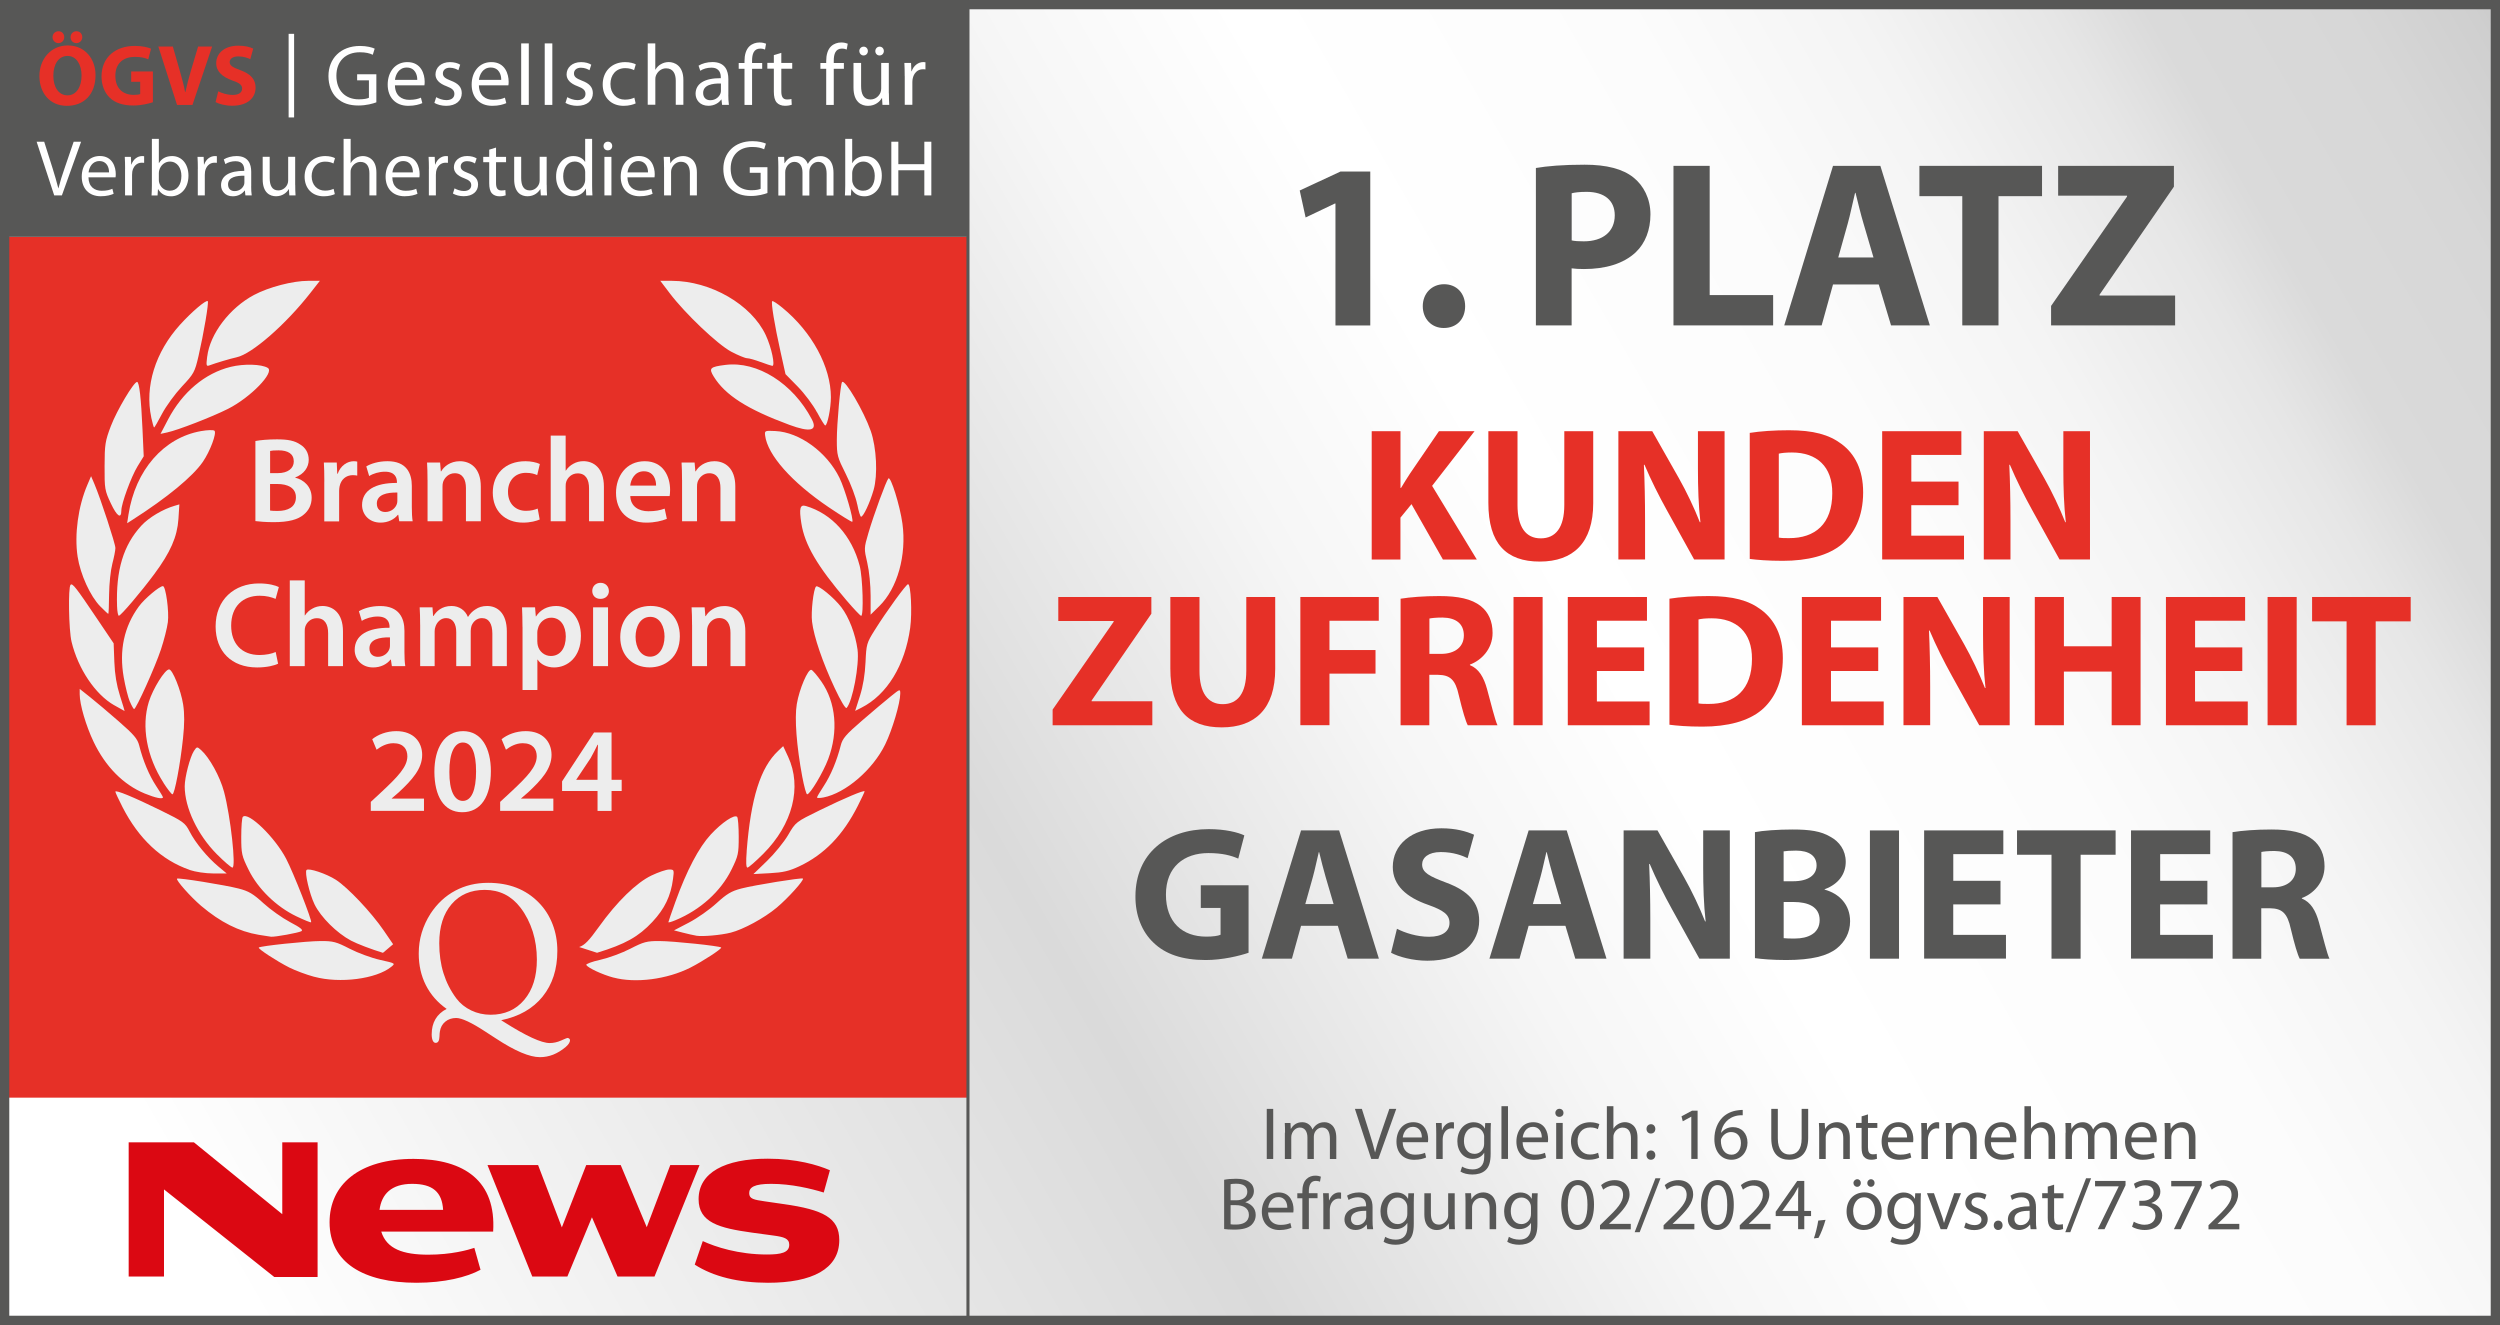 <?xml version="1.0" encoding="UTF-8"?><svg id="Ebene_1" xmlns="http://www.w3.org/2000/svg" xmlns:xlink="http://www.w3.org/1999/xlink" viewBox="0 0 538.58 285.45"><defs><style>.cls-1{fill:#fff;}.cls-2{fill:url(#Unbenannter_Verlauf_2);}.cls-3{fill:#575756;}.cls-4{filter:url(#drop-shadow-3);}.cls-5{fill:#db0812;}.cls-6{filter:url(#drop-shadow-2);}.cls-7{fill:#e63027;}.cls-8{filter:url(#drop-shadow-1);}.cls-8,.cls-9{fill:#ededed;}</style><linearGradient id="Unbenannter_Verlauf_2" x1="5.52" y1="295.01" x2="533.06" y2="-9.56" gradientUnits="userSpaceOnUse"><stop offset=".08" stop-color="#fff"/><stop offset=".39" stop-color="#dadada"/><stop offset=".42" stop-color="#e0e0e0"/><stop offset=".53" stop-color="#f6f6f6"/><stop offset=".61" stop-color="#fff"/><stop offset=".73" stop-color="#fcfcfc"/><stop offset=".8" stop-color="#f4f4f4"/><stop offset=".86" stop-color="#e6e6e6"/><stop offset=".89" stop-color="#dadada"/><stop offset=".95" stop-color="#d7d7d7"/><stop offset=".99" stop-color="#cfcfcf"/><stop offset="1" stop-color="#cacaca"/></linearGradient><filter id="drop-shadow-1" filterUnits="userSpaceOnUse"><feOffset dx="0" dy="0"/><feGaussianBlur result="blur" stdDeviation="2.83"/><feFlood flood-color="#000" flood-opacity=".75"/><feComposite in2="blur" operator="in"/><feComposite in="SourceGraphic"/></filter><filter id="drop-shadow-2" filterUnits="userSpaceOnUse"><feOffset dx="0" dy="0"/><feGaussianBlur result="blur-2" stdDeviation="2.83"/><feFlood flood-color="#000" flood-opacity=".75"/><feComposite in2="blur-2" operator="in"/><feComposite in="SourceGraphic"/></filter><filter id="drop-shadow-3" filterUnits="userSpaceOnUse"><feOffset dx="0" dy="0"/><feGaussianBlur result="blur-3" stdDeviation="2.83"/><feFlood flood-color="#000" flood-opacity=".75"/><feComposite in2="blur-3" operator="in"/><feComposite in="SourceGraphic"/></filter></defs><rect id="HG" class="cls-2" width="538.58" height="285.45"/><rect class="cls-7" x="0" y="51.02" width="208.53" height="185.45"/><polyline class="cls-3" points="208.53 51.02 0 51.02 0 0 208.53 0"/><path class="cls-3" d="M536.58,2V283.45H2V2H536.58M538.58,0H0V285.45H538.58V0h0Z"/><rect class="cls-3" x="208.2" y="0" width=".66" height="285.11"/><path class="cls-5" d="M60.82,261.58l-19.04-15.48h-14.06v28.91h7.61v-18.77l23.75,18.86h9.34v-29h-7.61v15.48h0Zm108.01-2.18l-4-.58c-2.45-.36-3.43-.53-3.43-1.78s1.07-2,4.72-2c4.36,0,8.59,1.02,11.34,1.87l1.33-4.8c-2.67-1.16-7.21-2.49-13.39-2.49-9.21,0-14.9,2.98-14.9,8.72,0,5.07,4.49,6.23,11.52,7.21l4.58,.62c2.27,.31,3.43,.62,3.43,2,0,1.69-1.78,2.09-4.8,2.09-6.18,0-11.12-1.65-13.83-2.89l-1.73,5.07c4,2.58,9.43,3.91,15.79,3.91,9.43,0,15.35-2.94,15.35-9.21,0-4.8-3.51-6.54-11.97-7.74h0Zm-79.72-9.74c-11.83,0-18.11,5.61-18.11,13.66,0,8.63,7.25,13.03,18.73,13.03,5.96,0,10.85-1.2,13.79-2.8l-1.33-4.72c-1.29,.44-4.94,1.47-9.92,1.47-5.47,0-8.99-1.25-10.14-4.98h24.11c.67-10.81-6.09-15.66-17.13-15.66h0Zm55.29,1.33l-5.07,13.39-5.61-13.39h-7.43l-5.25,13.43-5.12-13.43h-10.9l9.65,24.02h7.56l5.29-12.77,5.52,12.77h7.96l9.7-24.02h-6.32Zm-55.61,4.05c4.45,0,6.45,1.78,6.67,5.61h-13.7c.44-3.38,2.54-5.61,7.03-5.61h0Z"/><g><g><path class="cls-7" d="M20.58,16.18c0,4.14-2.48,6.62-6.18,6.62s-5.91-2.82-5.91-6.42,2.43-6.59,6.12-6.59,5.97,2.89,5.97,6.38ZM11.32,8.02c0-.73,.56-1.29,1.29-1.29s1.23,.54,1.23,1.29c0,.69-.52,1.27-1.25,1.27s-1.27-.58-1.27-1.27Zm.17,8.3c0,2.48,1.16,4.22,3.06,4.22s3.02-1.83,3.02-4.27c0-2.28-1.06-4.22-3.02-4.22s-3.06,1.83-3.06,4.27Zm3.71-8.3c0-.73,.54-1.29,1.27-1.29s1.25,.54,1.25,1.29c0,.69-.52,1.27-1.27,1.27s-1.25-.58-1.25-1.27Z"/><path class="cls-7" d="M32.95,22.02c-.88,.3-2.54,.71-4.2,.71-2.3,0-3.96-.58-5.11-1.68-1.14-1.1-1.77-2.74-1.77-4.59,.02-4.18,3.06-6.57,7.18-6.57,1.62,0,2.87,.32,3.49,.6l-.6,2.3c-.69-.32-1.53-.54-2.91-.54-2.37,0-4.18,1.32-4.18,4.07s1.64,4.12,3.97,4.12c.63,0,1.16-.07,1.38-.17v-2.65h-1.94v-2.22h4.68v6.62Z"/><path class="cls-7" d="M38.14,22.6l-4.03-12.58h3.12l1.53,5.32c.43,1.51,.82,2.93,1.12,4.5h.06c.32-1.51,.71-3,1.14-4.44l1.6-5.37h3.02l-4.24,12.58h-3.32Z"/><path class="cls-7" d="M47.01,19.67c.75,.39,1.94,.78,3.15,.78,1.31,0,2-.54,2-1.36s-.6-1.23-2.11-1.75c-2.09-.75-3.47-1.9-3.47-3.73,0-2.15,1.81-3.77,4.76-3.77,1.44,0,2.46,.28,3.21,.63l-.63,2.28c-.49-.24-1.4-.6-2.61-.6s-1.83,.58-1.83,1.21c0,.8,.69,1.16,2.33,1.77,2.22,.82,3.25,1.98,3.25,3.75,0,2.11-1.6,3.9-5.06,3.9-1.44,0-2.85-.39-3.56-.78l.58-2.33Z"/></g><g><path class="cls-1" d="M81.09,22.04c-.73,.28-2.18,.69-3.88,.69-1.9,0-3.47-.48-4.7-1.66-1.08-1.05-1.75-2.72-1.75-4.68,0-3.75,2.59-6.49,6.81-6.49,1.46,0,2.61,.32,3.15,.58l-.41,1.32c-.67-.32-1.51-.54-2.78-.54-3.06,0-5.06,1.9-5.06,5.06s1.9,5.08,4.85,5.08c1.06,0,1.79-.15,2.16-.34v-3.75h-2.54v-1.31h4.14v6.05Z"/><path class="cls-1" d="M85.08,18.38c.04,2.22,1.44,3.13,3.1,3.13,1.18,0,1.9-.21,2.5-.47l.3,1.18c-.58,.26-1.59,.58-3.02,.58-2.78,0-4.44-1.85-4.44-4.57s1.6-4.85,4.24-4.85c2.97,0,3.73,2.58,3.73,4.24,0,.34-.02,.58-.06,.76h-6.34Zm4.81-1.18c.02-1.03-.43-2.65-2.28-2.65-1.68,0-2.39,1.51-2.52,2.65h4.8Z"/><path class="cls-1" d="M93.97,20.93c.5,.3,1.36,.64,2.18,.64,1.18,0,1.74-.58,1.74-1.34s-.47-1.19-1.66-1.64c-1.64-.6-2.41-1.47-2.41-2.56,0-1.46,1.19-2.65,3.12-2.65,.91,0,1.72,.24,2.2,.56l-.39,1.19c-.35-.22-1.01-.54-1.85-.54-.97,0-1.49,.56-1.49,1.23,0,.75,.52,1.08,1.7,1.55,1.55,.58,2.37,1.36,2.37,2.71,0,1.6-1.25,2.72-3.36,2.72-.99,0-1.9-.26-2.54-.63l.39-1.23Z"/><path class="cls-1" d="M103.17,18.38c.04,2.22,1.44,3.13,3.1,3.13,1.18,0,1.9-.21,2.5-.47l.3,1.18c-.58,.26-1.59,.58-3.02,.58-2.78,0-4.44-1.85-4.44-4.57s1.6-4.85,4.24-4.85c2.97,0,3.73,2.58,3.73,4.24,0,.34-.02,.58-.06,.76h-6.34Zm4.81-1.18c.02-1.03-.43-2.65-2.28-2.65-1.68,0-2.39,1.51-2.52,2.65h4.8Z"/><path class="cls-1" d="M112.28,9.35h1.64v13.25h-1.64V9.35Z"/><path class="cls-1" d="M117.35,9.35h1.64v13.25h-1.64V9.35Z"/><path class="cls-1" d="M122.21,20.93c.5,.3,1.36,.64,2.18,.64,1.18,0,1.74-.58,1.74-1.34s-.47-1.19-1.66-1.64c-1.64-.6-2.41-1.47-2.41-2.56,0-1.46,1.19-2.65,3.12-2.65,.91,0,1.72,.24,2.2,.56l-.39,1.19c-.35-.22-1.01-.54-1.85-.54-.97,0-1.49,.56-1.49,1.23,0,.75,.52,1.08,1.7,1.55,1.55,.58,2.37,1.36,2.37,2.71,0,1.6-1.25,2.72-3.36,2.72-.99,0-1.9-.26-2.54-.63l.39-1.23Z"/><path class="cls-1" d="M136.93,22.28c-.43,.21-1.38,.52-2.59,.52-2.72,0-4.5-1.85-4.5-4.61s1.9-4.81,4.85-4.81c.97,0,1.83,.24,2.28,.48l-.37,1.25c-.39-.2-1.01-.43-1.9-.43-2.07,0-3.19,1.55-3.19,3.41,0,2.09,1.34,3.38,3.13,3.38,.93,0,1.55-.22,2.02-.43l.28,1.23Z"/><path class="cls-1" d="M139.53,9.35h1.64v5.65h.04c.26-.47,.67-.9,1.18-1.18,.49-.28,1.06-.45,1.68-.45,1.21,0,3.15,.75,3.15,3.84v5.37h-1.64v-5.19c0-1.46-.54-2.67-2.09-2.67-1.06,0-1.88,.75-2.2,1.62-.09,.24-.11,.48-.11,.78v5.45h-1.64V9.35Z"/><path class="cls-1" d="M156.9,20.43c0,.78,.04,1.55,.13,2.16h-1.47l-.13-1.14h-.06c-.5,.71-1.47,1.34-2.76,1.34-1.83,0-2.76-1.29-2.76-2.59,0-2.18,1.94-3.38,5.43-3.36v-.19c0-.73-.21-2.09-2.05-2.07-.86,0-1.74,.24-2.37,.67l-.37-1.1c.75-.47,1.85-.78,2.99-.78,2.76,0,3.43,1.88,3.43,3.68v3.38Zm-1.59-2.44c-1.79-.04-3.83,.28-3.83,2.03,0,1.08,.71,1.57,1.53,1.57,1.19,0,1.96-.75,2.22-1.51,.06-.19,.08-.37,.08-.52v-1.57Z"/><path class="cls-1" d="M160.39,22.6v-7.78h-1.25v-1.25h1.25v-.43c0-1.27,.3-2.43,1.04-3.15,.62-.6,1.44-.84,2.2-.84,.6,0,1.08,.13,1.4,.26l-.22,1.27c-.24-.11-.56-.21-1.04-.21-1.4,0-1.75,1.21-1.75,2.61v.49h2.18v1.25h-2.18v7.78h-1.62Z"/><path class="cls-1" d="M168.32,11.4v2.16h2.35v1.25h-2.35v4.87c0,1.12,.32,1.75,1.23,1.75,.45,0,.71-.04,.95-.11l.07,1.25c-.32,.11-.82,.22-1.46,.22-.77,0-1.38-.26-1.77-.69-.45-.5-.63-1.31-.63-2.37v-4.93h-1.4v-1.25h1.4v-1.68l1.6-.48Z"/><path class="cls-1" d="M177.99,22.6v-7.78h-1.25v-1.25h1.25v-.43c0-1.27,.3-2.43,1.04-3.15,.62-.6,1.44-.84,2.2-.84,.6,0,1.08,.13,1.4,.26l-.22,1.27c-.24-.11-.56-.21-1.04-.21-1.4,0-1.75,1.21-1.75,2.61v.49h2.18v1.25h-2.18v7.78h-1.62Z"/><path class="cls-1" d="M191.5,20.11c0,.95,.02,1.77,.07,2.48h-1.46l-.09-1.47h-.04c-.41,.73-1.38,1.68-2.99,1.68-1.42,0-3.12-.8-3.12-3.96v-5.28h1.64v4.98c0,1.72,.54,2.89,2.02,2.89,1.1,0,1.87-.76,2.16-1.51,.09-.22,.15-.52,.15-.84v-5.52h1.64v6.55Zm-6.38-9.11c0-.52,.41-.95,.95-.95,.5,0,.9,.41,.9,.95,0,.5-.37,.95-.93,.95-.52,0-.91-.45-.91-.95Zm3.45,0c0-.52,.41-.95,.93-.95s.91,.41,.91,.95c0,.5-.37,.95-.93,.95s-.91-.45-.91-.95Z"/><path class="cls-1" d="M194.9,16.38c0-1.06-.02-1.98-.07-2.82h1.44l.07,1.79h.06c.41-1.21,1.42-1.98,2.52-1.98,.17,0,.3,.02,.45,.04v1.55c-.17-.04-.34-.04-.56-.04-1.16,0-1.98,.86-2.2,2.09-.04,.22-.06,.5-.06,.76v4.81h-1.64v-6.21Z"/></g><g><path class="cls-1" d="M11.68,42.1l-3.79-11.57h1.63l1.8,5.7c.48,1.56,.91,2.97,1.24,4.33h.03c.33-1.34,.79-2.8,1.32-4.31l1.96-5.72h1.6l-4.14,11.57h-1.65Z"/><path class="cls-1" d="M19.06,38.22c.03,2.04,1.32,2.88,2.85,2.88,1.08,0,1.75-.19,2.3-.43l.27,1.08c-.53,.24-1.46,.53-2.78,.53-2.56,0-4.09-1.7-4.09-4.21s1.48-4.46,3.9-4.46c2.73,0,3.43,2.37,3.43,3.9,0,.31-.02,.53-.05,.7h-5.84Zm4.43-1.08c.02-.94-.4-2.44-2.09-2.44-1.54,0-2.2,1.39-2.32,2.44h4.41Z"/><path class="cls-1" d="M26.95,36.38c0-.98-.02-1.82-.07-2.59h1.32l.07,1.65h.05c.38-1.12,1.3-1.82,2.32-1.82,.15,0,.27,.02,.41,.03v1.43c-.15-.03-.31-.03-.52-.03-1.06,0-1.82,.79-2.03,1.92-.03,.21-.05,.46-.05,.7v4.43h-1.51v-5.72Z"/><path class="cls-1" d="M32.73,29.91h1.49v5.22h.03c.53-.93,1.49-1.51,2.83-1.51,2.08,0,3.52,1.72,3.52,4.22,0,2.97-1.89,4.45-3.74,4.45-1.2,0-2.16-.46-2.8-1.54h-.03l-.09,1.36h-1.29c.03-.57,.07-1.41,.07-2.15v-10.04Zm1.49,8.86c0,.19,.02,.38,.07,.55,.27,1.05,1.17,1.77,2.27,1.77,1.6,0,2.52-1.29,2.52-3.19,0-1.67-.86-3.09-2.49-3.09-1.01,0-1.97,.72-2.28,1.85-.05,.19-.09,.39-.09,.64v1.48Z"/><path class="cls-1" d="M42.62,36.38c0-.98-.02-1.82-.07-2.59h1.32l.07,1.65h.05c.38-1.12,1.3-1.82,2.32-1.82,.15,0,.27,.02,.41,.03v1.43c-.15-.03-.31-.03-.52-.03-1.06,0-1.82,.79-2.03,1.92-.03,.21-.05,.46-.05,.7v4.43h-1.51v-5.72Z"/><path class="cls-1" d="M54.11,40.11c0,.72,.03,1.42,.12,1.99h-1.36l-.12-1.05h-.05c-.46,.65-1.36,1.24-2.54,1.24-1.68,0-2.54-1.18-2.54-2.39,0-2.01,1.79-3.11,5-3.09v-.17c0-.67-.19-1.92-1.89-1.91-.79,0-1.6,.22-2.18,.62l-.34-1.01c.69-.43,1.7-.72,2.75-.72,2.54,0,3.16,1.73,3.16,3.38v3.11Zm-1.46-2.25c-1.65-.03-3.52,.26-3.52,1.87,0,1,.65,1.44,1.41,1.44,1.1,0,1.8-.69,2.04-1.39,.05-.17,.07-.34,.07-.48v-1.44Z"/><path class="cls-1" d="M63.6,39.82c0,.87,.02,1.63,.07,2.28h-1.34l-.09-1.36h-.03c-.38,.67-1.27,1.54-2.75,1.54-1.3,0-2.87-.74-2.87-3.64v-4.86h1.51v4.58c0,1.58,.5,2.66,1.85,2.66,1.01,0,1.72-.7,1.99-1.39,.09-.21,.14-.48,.14-.77v-5.08h1.51v6.03Z"/><path class="cls-1" d="M72.15,41.81c-.4,.19-1.27,.48-2.39,.48-2.51,0-4.14-1.7-4.14-4.24s1.75-4.43,4.46-4.43c.89,0,1.68,.22,2.09,.45l-.34,1.15c-.36-.19-.93-.4-1.75-.4-1.91,0-2.94,1.43-2.94,3.14,0,1.92,1.24,3.11,2.88,3.11,.86,0,1.43-.21,1.85-.39l.26,1.13Z"/><path class="cls-1" d="M74.03,29.91h1.51v5.2h.03c.24-.43,.62-.82,1.08-1.08,.45-.26,.98-.41,1.54-.41,1.12,0,2.9,.69,2.9,3.54v4.94h-1.51v-4.77c0-1.34-.5-2.45-1.92-2.45-.98,0-1.73,.69-2.03,1.49-.09,.22-.1,.45-.1,.72v5.01h-1.51v-12.19Z"/><path class="cls-1" d="M84.52,38.22c.03,2.04,1.32,2.88,2.85,2.88,1.08,0,1.75-.19,2.3-.43l.27,1.08c-.53,.24-1.46,.53-2.78,.53-2.56,0-4.09-1.7-4.09-4.21s1.48-4.46,3.9-4.46c2.73,0,3.43,2.37,3.43,3.9,0,.31-.02,.53-.05,.7h-5.84Zm4.43-1.08c.02-.94-.4-2.44-2.09-2.44-1.54,0-2.2,1.39-2.32,2.44h4.41Z"/><path class="cls-1" d="M92.4,36.38c0-.98-.02-1.82-.07-2.59h1.32l.07,1.65h.05c.38-1.12,1.3-1.82,2.32-1.82,.15,0,.27,.02,.41,.03v1.43c-.15-.03-.31-.03-.52-.03-1.06,0-1.82,.79-2.03,1.92-.03,.21-.05,.46-.05,.7v4.43h-1.51v-5.72Z"/><path class="cls-1" d="M97.91,40.57c.46,.27,1.25,.58,2.01,.58,1.08,0,1.6-.53,1.6-1.24s-.43-1.1-1.53-1.51c-1.51-.55-2.21-1.36-2.21-2.35,0-1.34,1.1-2.44,2.87-2.44,.84,0,1.58,.22,2.03,.51l-.36,1.1c-.33-.21-.93-.5-1.7-.5-.89,0-1.37,.51-1.37,1.13,0,.69,.48,1,1.56,1.42,1.43,.53,2.18,1.25,2.18,2.49,0,1.48-1.15,2.51-3.09,2.51-.91,0-1.75-.24-2.33-.58l.36-1.13Z"/><path class="cls-1" d="M106.86,31.8v1.99h2.16v1.15h-2.16v4.48c0,1.03,.29,1.61,1.13,1.61,.41,0,.65-.03,.88-.1l.07,1.15c-.29,.1-.76,.21-1.34,.21-.7,0-1.27-.24-1.63-.64-.41-.46-.58-1.2-.58-2.18v-4.53h-1.29v-1.15h1.29v-1.55l1.48-.45Z"/><path class="cls-1" d="M117.78,39.82c0,.87,.02,1.63,.07,2.28h-1.34l-.09-1.36h-.03c-.38,.67-1.27,1.54-2.75,1.54-1.31,0-2.87-.74-2.87-3.64v-4.86h1.51v4.58c0,1.58,.5,2.66,1.85,2.66,1.01,0,1.72-.7,1.99-1.39,.09-.21,.14-.48,.14-.77v-5.08h1.51v6.03Z"/><path class="cls-1" d="M127.56,29.91v10.04c0,.74,.03,1.58,.07,2.15h-1.34l-.07-1.44h-.05c-.45,.93-1.44,1.63-2.8,1.63-2.01,0-3.57-1.7-3.57-4.22-.02-2.76,1.72-4.45,3.72-4.45,1.29,0,2.13,.6,2.51,1.25h.03v-4.96h1.49Zm-1.49,7.26c0-.19-.02-.45-.07-.64-.22-.94-1.05-1.73-2.18-1.73-1.56,0-2.49,1.37-2.49,3.19,0,1.68,.84,3.07,2.46,3.07,1.01,0,1.94-.69,2.21-1.8,.05-.21,.07-.41,.07-.65v-1.44Z"/><path class="cls-1" d="M131.89,31.46c0,.52-.36,.93-.96,.93-.55,0-.91-.41-.91-.93s.38-.94,.94-.94,.93,.41,.93,.94Zm-1.68,10.64v-8.31h1.51v8.31h-1.51Z"/><path class="cls-1" d="M135.17,38.22c.03,2.04,1.32,2.88,2.85,2.88,1.08,0,1.75-.19,2.3-.43l.27,1.08c-.53,.24-1.46,.53-2.78,.53-2.56,0-4.09-1.7-4.09-4.21s1.48-4.46,3.9-4.46c2.73,0,3.43,2.37,3.43,3.9,0,.31-.02,.53-.05,.7h-5.84Zm4.43-1.08c.02-.94-.4-2.44-2.09-2.44-1.54,0-2.2,1.39-2.32,2.44h4.41Z"/><path class="cls-1" d="M143.05,36.04c0-.88-.02-1.56-.07-2.25h1.34l.09,1.37h.03c.41-.77,1.37-1.54,2.75-1.54,1.15,0,2.94,.69,2.94,3.54v4.94h-1.51v-4.79c0-1.34-.5-2.46-1.92-2.46-.98,0-1.75,.7-2.03,1.55-.07,.19-.1,.45-.1,.7v5h-1.51v-6.06Z"/><path class="cls-1" d="M165.34,41.58c-.67,.26-2.01,.64-3.57,.64-1.75,0-3.19-.45-4.33-1.53-1-.96-1.61-2.51-1.61-4.31,0-3.45,2.39-5.97,6.27-5.97,1.34,0,2.4,.29,2.9,.53l-.38,1.22c-.62-.29-1.39-.5-2.56-.5-2.81,0-4.65,1.75-4.65,4.65s1.75,4.67,4.46,4.67c.98,0,1.65-.14,1.99-.31v-3.45h-2.34v-1.2h3.81v5.56Z"/><path class="cls-1" d="M167.68,36.04c0-.88-.03-1.56-.07-2.25h1.32l.07,1.36h.05c.46-.79,1.24-1.53,2.63-1.53,1.12,0,1.97,.69,2.34,1.67h.03c.26-.48,.6-.82,.94-1.08,.5-.38,1.03-.58,1.82-.58,1.12,0,2.75,.72,2.75,3.61v4.88h-1.48v-4.69c0-1.61-.6-2.56-1.8-2.56-.88,0-1.53,.64-1.8,1.36-.07,.22-.12,.48-.12,.76v5.13h-1.48v-4.98c0-1.32-.58-2.27-1.73-2.27-.93,0-1.63,.76-1.87,1.51-.09,.21-.12,.48-.12,.74v5h-1.48v-6.06Z"/><path class="cls-1" d="M182.1,29.91h1.49v5.22h.03c.53-.93,1.49-1.51,2.83-1.51,2.08,0,3.52,1.72,3.52,4.22,0,2.97-1.89,4.45-3.74,4.45-1.2,0-2.16-.46-2.8-1.54h-.03l-.09,1.36h-1.29c.03-.57,.07-1.41,.07-2.15v-10.04Zm1.49,8.86c0,.19,.02,.38,.07,.55,.27,1.05,1.17,1.77,2.27,1.77,1.6,0,2.52-1.29,2.52-3.19,0-1.67-.86-3.09-2.49-3.09-1.01,0-1.97,.72-2.28,1.85-.05,.19-.09,.39-.09,.64v1.48Z"/><path class="cls-1" d="M193.53,30.53v4.84h5.6v-4.84h1.51v11.57h-1.51v-5.42h-5.6v5.42h-1.51v-11.57h1.51Z"/></g><rect class="cls-1" x="62.18" y="7.29" width="1.18" height="18.01"/></g><path class="cls-8" d="M105.56,215.1m23.06-9.84c6.05-1.84,8.93-3.45,11.93-6.66,2.65-2.84,3.96-5.56,4.44-9.25,.26-1.97,.23-2.03-.84-2.03-.61,0-2.31,.58-3.78,1.28-3.28,1.56-7.49,5.68-11.36,11.09-2.13,2.98-3.08,3.95-4.24,4.33m-40.08-.6l-2.03-2.97c-2.64-3.87-7.76-9.29-10.31-10.92-2.05-1.31-5.84-2.58-6.31-2.11-.46,.46,.64,5.2,1.72,7.41,1.35,2.76,4.8,6.19,7.86,7.81,1.32,.7,4.41,1.88,6.88,2.63m-14.79,5.16c5.5,1.49,13.33,.48,16.56-2.13,.95-.77,.93-.77-2.39-1.51-1.84-.41-4.79-1.49-6.56-2.41-2.87-1.48-3.55-1.66-6.24-1.65-3.05,.01-12.99,1.06-13.33,1.4-.25,.25,3.82,2.91,6.62,4.33,1.26,.63,3.66,1.53,5.34,1.98h0Zm64.43,.16c4.75,1.28,11.57,.4,16.58-2.13,2.71-1.38,6.88-4.1,6.64-4.34-.33-.33-10.33-1.38-13.32-1.39-2.69-.01-3.37,.17-6.24,1.65-1.77,.92-4.69,1.99-6.48,2.39-1.79,.4-3.15,.9-3.02,1.12,.4,.65,3.46,2.07,5.84,2.71h0Zm-76.39-9.2c1.21,.2,2.39,.39,2.63,.41,.81,.09,5.92-.84,6.54-1.19,.46-.26-.19-.78-2.42-1.95-1.67-.88-4.26-2.72-5.75-4.08-2.21-2.03-3.19-2.61-5.34-3.16-2.94-.76-13.01-2.38-13.27-2.13-.31,.29,2.93,3.94,5.19,5.86,4.17,3.53,8.14,5.52,12.42,6.24h0Zm94.22,.19c1.4,.23,5.33-.12,7.46-.66,2.7-.69,7.2-3.13,9.9-5.39,2.4-2,5.96-5.95,5.64-6.26-.25-.24-10.4,1.4-13.26,2.14-2.15,.56-3.13,1.14-5.35,3.17-1.49,1.37-4.17,3.25-5.94,4.17l-3.22,1.68,1.85,.48c1.02,.27,2.33,.56,2.92,.66h0Zm-86.11-4.17c1.65,.79,3.07,1.37,3.16,1.28,.28-.28-3.78-10.61-5.37-13.67-2.41-4.63-8.17-10.22-9.34-9.05-.19,.19-.34,2.11-.34,4.27,0,3.69,.1,4.14,1.6,7.17,2.02,4.1,5.97,7.93,10.29,10h0Zm80.13,1.27c0,.11,.72-.1,1.6-.47,5.3-2.21,9.67-6.17,11.97-10.82,1.48-3,1.58-3.46,1.58-7.14,0-2.16-.15-4.09-.34-4.27-.59-.59-3.28,1.21-5.68,3.8-2.57,2.78-5.19,7.76-7.63,14.53-.83,2.3-1.51,4.27-1.51,4.38h0Zm-103.13-11.26c1.19,.41,3.43,.75,5.06,.75h2.92s-1.78-1.48-1.78-1.48c-2.4-2-4.97-5.12-6.22-7.56-.97-1.88-1.35-2.15-6.27-4.57-5.9-2.89-9.72-4.46-9.72-4,0,.17,.69,1.66,1.53,3.3,3.51,6.86,8.4,11.44,14.47,13.54h0Zm121.46,.88l3.56-.19c2.82-.15,4.13-.46,6.31-1.48,5.38-2.53,9.43-6.72,12.62-13.05,.8-1.58,1.45-2.97,1.45-3.09,0-.37-4.27,1.42-9.66,4.06-5.16,2.53-5.18,2.54-6.8,5.31-.89,1.53-2.94,4.05-4.56,5.61l-2.93,2.83Zm-115.6-4.27c1.58,1.59,3.09,2.88,3.35,2.88,.82,0-.4-11.03-1.81-16.34-.87-3.27-3.14-7.38-4.95-8.99-.86-.76-.9-.76-1.54,.21-.84,1.29-1.98,5.65-1.98,7.61,0,4.6,2.77,10.45,6.92,14.62h0Zm114.14-.64c-.18,2.32-.13,3.52,.16,3.52,.24,0,1.78-1.34,3.41-2.97,6.33-6.33,8.39-14.38,5.35-20.92l-1.06-2.28-1.08,1.02c-3.82,3.59-5.89,10.16-6.79,21.64h0Zm-129.68-12.44c2.31,.95,3.92,1.28,3.92,.8,0-.12-.66-1.23-1.48-2.45-1.48-2.25-2.82-5.43-3.63-8.68-.36-1.45-1.12-2.34-4.39-5.2-2.17-1.9-4.96-4.25-6.19-5.23l-2.24-1.78v1.18c0,2.17,1.34,6.75,2.99,10.21,2.56,5.36,6.39,9.24,11.02,11.15h0Zm144.83,.85c0,.15,.62,.15,1.39,0,4.77-.94,10.62-5.96,13.29-11.42,1.53-3.12,3.25-8.92,3.25-10.95,0-1.04-.03-1.03-2.03,.58-1.12,.9-3.9,3.24-6.19,5.22-3.5,3.02-4.23,3.87-4.6,5.36-.83,3.28-2.16,6.46-3.64,8.71-.81,1.23-1.48,2.36-1.48,2.51h0Zm-140.79-3.14c.87,1.35,1.73,2.46,1.93,2.46,.46,0,1.68-6.43,2.27-12.02,.34-3.17,.34-5.33,.03-7.35-.47-3.03-2.28-7.54-3.03-7.54-.89,0-3.47,4.13-4.36,6.99-1.64,5.3-.46,11.8,3.17,17.45h0Zm137.62-1.28c.39,2.06,.85,3.74,1.04,3.74,.64,0,3.44-4.68,4.53-7.57,2.24-5.94,1.69-12.23-1.48-16.75-.89-1.28-1.85-2.4-2.13-2.49-.74-.25-2.61,4.14-3.15,7.38-.51,3.07-.05,9.06,1.19,15.7h0Zm-148.25-15.46c1.2,.69,2.21,1.26,2.25,1.26,.03,0-.42-1.48-1-3.3-.72-2.26-1.11-4.57-1.21-7.3l-.15-3.99-3.64-5.4c-4.46-6.63-5.23-7.61-5.64-7.21-.55,.55-.39,9.79,.21,12.27,1.41,5.85,5.11,11.35,9.18,13.68h0Zm159.63,1.23l1.34-.68c5.54-2.81,9.39-9.11,10.52-17.2,.45-3.25,.15-9.42-.46-9.42-.4,0-4.65,5.85-7.19,9.91-1.72,2.74-1.8,3.03-1.97,6.89-.12,2.65-.53,5.14-1.2,7.26l-1.03,3.23Zm-156.24-2c.37,.88,.78,1.6,.91,1.6,.44,0,4.54-9.09,5.77-12.81,.67-2,1.34-4.65,1.5-5.9,.3-2.28-.45-7.77-1.06-7.77-.75,0-3.97,2.71-5.19,4.38-3.18,4.34-4.28,9.47-3.26,15.26,.35,2,.94,4.35,1.31,5.23h0Zm151.84-2.91c1.3,2.77,2.34,4.51,2.56,4.27,1.29-1.36,2.79-9.34,2.36-12.56-.45-3.34-1.84-6.98-3.5-9.14-1.58-2.07-5.02-4.88-5.44-4.46-.56,.56-1.12,5.48-.86,7.6,.39,3.22,2.25,8.68,4.88,14.29h0ZM25.22,130.65c.04,1.12,.21,2.02,.39,2,.45-.04,4.77-5.12,7.61-8.95,3.5-4.71,4.97-8.07,5.22-11.89l.2-3.15-1.02,.3c-2.53,.73-5.55,2.53-7.14,4.25-3.9,4.23-5.53,9.61-5.26,17.43h0Zm157.16-1.29c1.55,1.81,2.96,3.3,3.14,3.31,.58,.02,.34-8.29-.32-10.79-1.68-6.44-5.99-11.23-11.59-12.87-1.26-.37-1.48,.47-.98,3.69,.72,4.63,3.43,9.26,9.75,16.66h0Zm-160.76,1.29c.87,.88,1.63,1.6,1.71,1.6s.15-1.87,.17-4.16c.02-2.29,.34-5.28,.7-6.64,.36-1.36,.66-2.89,.66-3.39,0-.93-3.18-10.63-4.51-13.77l-.73-1.71-.79,1.85c-2,4.66-2.83,10.77-2.11,15.49,.59,3.83,2.73,8.53,4.9,10.74h0Zm165.93,1.78l1.88-1.85c3.92-3.85,5.91-10.99,4.98-17.8-.53-3.86-2.52-10.25-3.02-9.71-.47,.5-3.16,7.83-4.31,11.77-.95,3.24-.96,3.35-.24,6.41,.42,1.79,.72,4.83,.72,7.15v4.04ZM27.39,112.72l1.19-.76c7.48-4.79,12.94-9.29,15.13-12.48,1.55-2.26,3.01-6.16,2.5-6.68-.21-.21-1.46-.18-2.89,.07-8.07,1.42-14.16,8.42-15.64,17.97l-.29,1.87Zm151.16-3.43c2.69,1.81,4.96,3.22,5.06,3.12,.36-.36-1.6-7.11-2.76-9.47-2.7-5.53-8.59-9.83-13.8-10.08-2.28-.11-2.34-.08-2.22,.95,.52,4.21,5.72,10.07,13.72,15.48h0Zm-154.66-.82c1.31,2.78,2.25,3.41,2.25,1.51,0-1.49,2.14-7.33,3.51-9.55l1.31-2.13-.26-5.77c-.31-6.81-.7-10.25-1.17-10.25-.72,0-4.36,6.14-5.64,9.49-1.23,3.23-1.35,3.97-1.36,8.66-.02,4.91,.04,5.25,1.36,8.04h0Zm160.79,.18c.28,1.47,.65,2.67,.82,2.67,.5,0,1.89-2.97,2.7-5.76,.93-3.2,.64-9.12-.61-12.71-1.49-4.26-5.56-11.2-6.18-10.55-.35,.37-1.13,8.98-1.13,12.48,0,3.3,.11,3.71,1.94,7.35,1.07,2.12,2.17,5.05,2.45,6.52h0Zm-150.09-15.18l1.43-.31c2.3-.49,9.7-3.36,13.12-5.09,4.83-2.44,10.09-7.86,8.55-8.81-1.33-.82-5.15-.93-7.99-.23-5.55,1.37-10.39,5.43-13.49,11.33l-1.63,3.11Zm135.45-1.95q6.82,2.52,4.84-1.21c-4.05-7.72-11.74-12.56-18.58-11.7-3.37,.42-3.65,.71-2.53,2.53,2.47,4,7.22,7.03,16.27,10.38h0Zm-137.46-1.58c.26,1.18,.53,2.16,.62,2.16s.86-1.33,1.71-2.96c.86-1.63,2.78-4.27,4.28-5.87,2.58-2.75,2.77-3.1,3.57-6.54,1.13-4.89,2.26-11.58,2-11.85-.35-.35-3.46,2.3-5.97,5.07-5.34,5.9-7.64,13.3-6.2,19.99h0Zm143.44-1.12c.82,1.56,1.62,2.84,1.76,2.84,.47,0,1.22-3.71,1.22-6.07,0-6.56-4.06-14.06-10.44-19.29-1.09-.9-2.08-1.54-2.2-1.42-.29,.29,.51,5.17,1.79,10.9l1.07,4.82,2.65,2.7c1.45,1.48,3.32,3.97,4.14,5.54h0Zm-131.39-11.99c-.24,1.99-.19,2.14,.53,1.87,1.23-.47,4.56-1.46,5.82-1.73,3.28-.7,10.55-7.04,15.87-13.84l2.06-2.63h-2.52c-3.31,0-8.49,1.35-11.66,3.04-5.26,2.8-9.51,8.4-10.09,13.29h0Zm119.23,1.15c1.17,.44,2.3,.82,2.51,.84,.69,.07-.16-3.97-1.4-6.62-3.09-6.61-11.86-11.68-20.24-11.7h-2.48s2.02,2.66,2.02,2.66c3.31,4.38,10.32,11.04,13.25,12.6,1.44,.76,2.98,1.4,3.41,1.41,.44,0,1.76,.38,2.93,.82h0Zm0,0"/><g class="cls-6"><path class="cls-9" d="M116.9,214.69c2.11-2.61,3.17-5.89,3.17-9.84,0-2.05-.34-3.97-1.03-5.75-.69-1.78-1.67-3.33-2.97-4.65-1.39-1.43-2.99-2.49-4.8-3.2-1.82-.71-3.86-1.06-6.12-1.06-2.61,0-4.97,.57-7.09,1.7-2.12,1.13-3.89,2.78-5.31,4.94-.84,1.31-1.47,2.68-1.9,4.11-.43,1.43-.64,2.93-.64,4.49,0,2.52,.51,4.79,1.54,6.82,1.03,2.03,2.52,3.73,4.47,5.1-1.06,.55-1.87,1.28-2.41,2.2-.54,.92-.81,2.01-.81,3.28,0,.57,.08,1.02,.23,1.35,.15,.33,.36,.49,.63,.49,.52,0,.79-.46,.82-1.38,.01-.47,.04-.81,.08-1.04,.13-.89,.52-1.61,1.16-2.14,.64-.53,1.42-.8,2.36-.8,1.2,0,3.32,.99,6.35,2.98,.68,.45,1.21,.8,1.6,1.04,.12,.08,.33,.21,.62,.4,4.08,2.68,7.23,4.02,9.47,4.02,.99,0,1.93-.18,2.85-.54,.91-.36,1.81-.91,2.69-1.64,.31-.27,.54-.52,.7-.77,.16-.25,.24-.48,.24-.69,0-.15-.06-.27-.17-.36-.11-.09-.25-.14-.41-.14-.05,0-.5,.18-1.33,.55-.83,.37-1.66,.55-2.47,.55-1.78,0-5.07-1.51-9.85-4.54-.27-.16-.47-.29-.6-.38,3.85-.79,6.83-2.49,8.94-5.1h0Zm-15.39,2.99c-1.29-.62-2.36-1.48-3.2-2.59-1.24-1.67-2.16-3.48-2.77-5.44-.61-1.96-.91-4.11-.91-6.44,0-3.55,.88-6.35,2.65-8.41,1.76-2.06,4.15-3.09,7.16-3.09,1.58,0,3.02,.32,4.31,.96,1.28,.64,2.41,1.6,3.39,2.88,1.16,1.53,2.03,3.25,2.63,5.14,.59,1.89,.89,3.91,.89,6.04,0,3.63-.9,6.51-2.71,8.66-1.81,2.15-4.23,3.22-7.26,3.22-1.49,0-2.88-.31-4.18-.93h0Z"/></g><g class="cls-4"><path class="cls-9" d="M55.02,95.01c1.01-.21,2.86-.36,4.65-.36,2.37,0,3.82,.29,5.02,1.12,1.09,.65,1.82,1.79,1.82,3.28,0,1.61-1.01,3.09-2.91,3.8v.05c1.85,.47,3.54,1.92,3.54,4.34,0,1.56-.68,2.78-1.69,3.61-1.25,1.09-3.3,1.64-6.5,1.64-1.77,0-3.12-.13-3.93-.23v-17.24Zm3.17,6.92h1.64c2.21,0,3.46-1.04,3.46-2.52,0-1.64-1.25-2.39-3.28-2.39-.94,0-1.48,.05-1.82,.13v4.78Zm0,8.06c.42,.08,.96,.08,1.69,.08,2.05,0,3.87-.78,3.87-2.94,0-2.03-1.77-2.86-3.98-2.86h-1.59v5.72Z"/><path class="cls-9" d="M69.87,103.72c0-1.72-.03-2.94-.1-4.08h2.78l.1,2.42h.1c.62-1.79,2.11-2.7,3.46-2.7,.31,0,.49,.03,.75,.08v3.02c-.26-.05-.55-.1-.94-.1-1.53,0-2.57,.99-2.86,2.42-.05,.29-.1,.62-.1,.99v6.55h-3.2v-8.58Z"/><path class="cls-9" d="M88.72,109.26c0,1.14,.05,2.26,.18,3.04h-2.89l-.21-1.4h-.08c-.78,.99-2.11,1.69-3.74,1.69-2.55,0-3.98-1.85-3.98-3.77,0-3.2,2.83-4.81,7.51-4.78v-.21c0-.83-.34-2.21-2.57-2.21-1.25,0-2.55,.39-3.41,.94l-.62-2.08c.94-.57,2.57-1.12,4.58-1.12,4.06,0,5.23,2.57,5.23,5.33v4.58Zm-3.12-3.15c-2.26-.05-4.42,.44-4.42,2.37,0,1.25,.81,1.82,1.82,1.82,1.27,0,2.21-.83,2.5-1.74,.08-.23,.1-.49,.1-.7v-1.74Z"/><path class="cls-9" d="M92.1,103.41c0-1.46-.03-2.68-.1-3.77h2.81l.16,1.9h.08c.55-.99,1.92-2.18,4.03-2.18,2.21,0,4.5,1.43,4.5,5.43v7.51h-3.2v-7.15c0-1.82-.68-3.2-2.42-3.2-1.27,0-2.16,.91-2.5,1.87-.1,.29-.13,.68-.13,1.04v7.44h-3.22v-8.89Z"/><path class="cls-9" d="M116.28,111.91c-.68,.31-2,.68-3.59,.68-3.95,0-6.53-2.55-6.53-6.47s2.6-6.76,7.05-6.76c1.17,0,2.37,.26,3.09,.6l-.57,2.39c-.52-.23-1.27-.49-2.42-.49-2.44,0-3.9,1.79-3.87,4.11,0,2.6,1.69,4.08,3.87,4.08,1.12,0,1.9-.23,2.52-.49l.44,2.37Z"/><path class="cls-9" d="M118.64,93.84h3.22v7.54h.05c.39-.6,.94-1.12,1.59-1.46,.62-.36,1.38-.57,2.18-.57,2.16,0,4.42,1.43,4.42,5.49v7.46h-3.2v-7.1c0-1.85-.68-3.22-2.44-3.22-1.25,0-2.13,.83-2.47,1.79-.1,.26-.13,.6-.13,.96v7.57h-3.22v-18.46Z"/><path class="cls-9" d="M135.78,106.86c.08,2.29,1.87,3.28,3.9,3.28,1.48,0,2.55-.21,3.51-.57l.47,2.21c-1.09,.44-2.6,.81-4.42,.81-4.11,0-6.53-2.55-6.53-6.42,0-3.51,2.13-6.81,6.19-6.81s5.46,3.38,5.46,6.16c0,.6-.05,1.07-.1,1.35h-8.48Zm5.56-2.24c.03-1.17-.49-3.09-2.63-3.09-1.98,0-2.81,1.79-2.94,3.09h5.56Z"/><path class="cls-9" d="M146.93,103.41c0-1.46-.03-2.68-.1-3.77h2.81l.16,1.9h.08c.55-.99,1.92-2.18,4.03-2.18,2.21,0,4.5,1.43,4.5,5.43v7.51h-3.2v-7.15c0-1.82-.68-3.2-2.42-3.2-1.27,0-2.16,.91-2.5,1.87-.1,.29-.13,.68-.13,1.04v7.44h-3.22v-8.89Z"/><path class="cls-9" d="M59.91,142.98c-.75,.39-2.42,.81-4.52,.81-5.56,0-8.94-3.51-8.94-8.84,0-5.77,4-9.26,9.36-9.26,2.11,0,3.61,.44,4.26,.78l-.7,2.55c-.83-.36-1.98-.68-3.43-.68-3.56,0-6.14,2.24-6.14,6.45,0,3.85,2.26,6.32,6.11,6.32,1.3,0,2.65-.26,3.48-.65l.52,2.52Z"/><path class="cls-9" d="M62.43,125.04h3.22v7.54h.05c.39-.6,.94-1.12,1.59-1.46,.62-.36,1.38-.57,2.18-.57,2.16,0,4.42,1.43,4.42,5.49v7.46h-3.2v-7.1c0-1.85-.68-3.22-2.44-3.22-1.25,0-2.13,.83-2.47,1.79-.1,.26-.13,.6-.13,.96v7.57h-3.22v-18.46Z"/><path class="cls-9" d="M87.13,140.46c0,1.14,.05,2.26,.18,3.04h-2.89l-.21-1.4h-.08c-.78,.99-2.11,1.69-3.74,1.69-2.55,0-3.98-1.85-3.98-3.77,0-3.2,2.83-4.81,7.51-4.78v-.21c0-.83-.34-2.21-2.57-2.21-1.25,0-2.55,.39-3.41,.94l-.62-2.08c.94-.57,2.57-1.12,4.58-1.12,4.06,0,5.23,2.57,5.23,5.33v4.58Zm-3.12-3.15c-2.26-.05-4.42,.44-4.42,2.37,0,1.25,.81,1.82,1.82,1.82,1.27,0,2.21-.83,2.5-1.74,.08-.23,.1-.49,.1-.7v-1.74Z"/><path class="cls-9" d="M90.51,134.61c0-1.46-.03-2.68-.1-3.77h2.76l.13,1.87h.08c.62-.99,1.77-2.16,3.9-2.16,1.66,0,2.96,.94,3.51,2.34h.05c.44-.7,.96-1.22,1.56-1.59,.7-.49,1.51-.75,2.55-.75,2.11,0,4.24,1.43,4.24,5.49v7.46h-3.12v-6.99c0-2.11-.73-3.35-2.26-3.35-1.09,0-1.9,.78-2.24,1.69-.08,.31-.16,.7-.16,1.07v7.59h-3.12v-7.33c0-1.77-.7-3.02-2.18-3.02-1.2,0-2,.94-2.29,1.82-.13,.31-.18,.68-.18,1.04v7.49h-3.12v-8.89Z"/><path class="cls-9" d="M112.56,135.05c0-1.66-.05-3.02-.1-4.21h2.81l.16,1.95h.05c.94-1.43,2.42-2.24,4.34-2.24,2.91,0,5.33,2.5,5.33,6.45,0,4.58-2.89,6.79-5.77,6.79-1.59,0-2.91-.68-3.56-1.69h-.05v6.55h-3.2v-13.6Zm3.2,3.15c0,.31,.03,.6,.1,.88,.31,1.3,1.46,2.24,2.81,2.24,2.03,0,3.22-1.69,3.22-4.19,0-2.24-1.09-4.06-3.15-4.06-1.33,0-2.55,.96-2.86,2.37-.08,.26-.13,.55-.13,.81v1.95Z"/><path class="cls-9" d="M131.18,127.3c0,.96-.7,1.72-1.82,1.72s-1.77-.75-1.77-1.72,.73-1.74,1.79-1.74,1.77,.75,1.79,1.74Zm-3.41,16.2v-12.66h3.22v12.66h-3.22Z"/><path class="cls-9" d="M146.46,137.05c0,4.65-3.28,6.73-6.5,6.73-3.59,0-6.34-2.47-6.34-6.53s2.73-6.71,6.55-6.71,6.29,2.65,6.29,6.5Zm-9.54,.13c0,2.44,1.2,4.29,3.15,4.29,1.82,0,3.09-1.79,3.09-4.34,0-1.98-.88-4.24-3.07-4.24s-3.17,2.18-3.17,4.29Z"/><path class="cls-9" d="M149.09,134.61c0-1.46-.03-2.68-.1-3.77h2.81l.16,1.9h.08c.55-.99,1.92-2.18,4.03-2.18,2.21,0,4.5,1.43,4.5,5.43v7.51h-3.2v-7.15c0-1.82-.68-3.2-2.42-3.2-1.27,0-2.16,.91-2.5,1.87-.1,.29-.13,.68-.13,1.04v7.44h-3.22v-8.89Z"/><path class="cls-9" d="M79.88,174.7v-1.95l2-1.85c3.98-3.69,5.85-5.72,5.88-7.96,0-1.51-.81-2.83-3.02-2.83-1.48,0-2.76,.75-3.61,1.4l-.94-2.26c1.22-.99,3.07-1.74,5.2-1.74,3.74,0,5.56,2.37,5.56,5.12,0,2.96-2.13,5.36-5.07,8.09l-1.48,1.27v.05h6.94v2.65h-11.47Z"/><path class="cls-9" d="M105.75,166.14c0,5.43-2.13,8.84-6.16,8.84s-5.98-3.54-6.01-8.68c0-5.25,2.24-8.79,6.19-8.79s5.98,3.64,5.98,8.63Zm-8.94,.16c-.03,4.11,1.12,6.24,2.89,6.24,1.87,0,2.86-2.29,2.86-6.34s-.94-6.24-2.86-6.24c-1.72,0-2.91,2.11-2.89,6.34Z"/><path class="cls-9" d="M107.75,174.7v-1.95l2-1.85c3.98-3.69,5.85-5.72,5.88-7.96,0-1.51-.81-2.83-3.02-2.83-1.48,0-2.76,.75-3.61,1.4l-.94-2.26c1.22-.99,3.07-1.74,5.2-1.74,3.74,0,5.56,2.37,5.56,5.12,0,2.96-2.13,5.36-5.07,8.09l-1.48,1.27v.05h6.94v2.65h-11.47Z"/><path class="cls-9" d="M128.73,174.7v-4.29h-7.64v-2.08l6.89-10.53h3.77v10.19h2.18v2.42h-2.18v4.29h-3.02Zm0-6.71v-4.6c0-.96,.03-1.95,.1-2.94h-.1c-.52,1.07-.96,1.92-1.48,2.86l-3.09,4.63-.03,.05h4.6Z"/></g><g><path class="cls-7" d="M295.52,92.89h6.19v12.22h.12c.62-1.07,1.27-2.05,1.89-3.03l6.27-9.18h7.67l-9.14,11.77,9.63,15.87h-7.3l-6.77-11.93-2.38,2.91v9.02h-6.19v-27.63Z"/><path class="cls-7" d="M326.92,92.89v15.91c0,4.76,1.8,7.18,5,7.18s5.08-2.3,5.08-7.18v-15.91h6.23v15.5c0,8.53-4.3,12.59-11.52,12.59s-11.07-3.85-11.07-12.67v-15.42h6.27Z"/><path class="cls-7" d="M348.65,120.53v-27.63h7.3l5.74,10.13c1.64,2.91,3.28,6.35,4.51,9.47h.12c-.41-3.65-.53-7.38-.53-11.56v-8.04h5.74v27.63h-6.56l-5.9-10.66c-1.64-2.95-3.44-6.52-4.8-9.76l-.12,.04c.16,3.65,.25,7.54,.25,12.05v8.32h-5.74Z"/><path class="cls-7" d="M376.94,93.26c2.3-.37,5.29-.57,8.45-.57,5.25,0,8.65,.94,11.32,2.95,2.87,2.13,4.67,5.54,4.67,10.42,0,5.29-1.93,8.94-4.59,11.19-2.91,2.42-7.34,3.57-12.75,3.57-3.24,0-5.54-.21-7.09-.41v-27.14Zm6.27,22.55c.53,.12,1.39,.12,2.17,.12,5.66,.04,9.35-3.08,9.35-9.68,.04-5.74-3.32-8.77-8.69-8.77-1.39,0-2.3,.12-2.83,.25v18.08Z"/><path class="cls-7" d="M421.92,108.84h-10.17v6.56h11.36v5.12h-17.63v-27.63h17.06v5.12h-10.78v5.74h10.17v5.08Z"/><path class="cls-7" d="M427.37,120.53v-27.63h7.3l5.74,10.13c1.64,2.91,3.28,6.35,4.51,9.47h.12c-.41-3.65-.53-7.38-.53-11.56v-8.04h5.74v27.63h-6.56l-5.9-10.66c-1.64-2.95-3.44-6.52-4.8-9.76l-.12,.04c.16,3.65,.25,7.54,.25,12.05v8.32h-5.74Z"/><path class="cls-7" d="M226.76,152.88l13.16-18.94v-.16h-11.93v-5.17h20.05v3.61l-12.87,18.7v.16h13.08v5.17h-21.48v-3.36Z"/><path class="cls-7" d="M258.41,128.61v15.91c0,4.76,1.8,7.18,5,7.18s5.08-2.3,5.08-7.18v-15.91h6.23v15.5c0,8.53-4.3,12.59-11.52,12.59s-11.07-3.85-11.07-12.67v-15.42h6.27Z"/><path class="cls-7" d="M280.14,128.61h16.89v5.12h-10.62v6.31h9.92v5.08h-9.92v11.11h-6.27v-27.63Z"/><path class="cls-7" d="M301.75,128.98c2.01-.33,5-.57,8.32-.57,4.1,0,6.97,.61,8.94,2.17,1.64,1.31,2.54,3.24,2.54,5.78,0,3.53-2.5,5.94-4.88,6.81v.12c1.93,.78,2.99,2.62,3.69,5.17,.86,3.12,1.72,6.72,2.25,7.79h-6.4c-.45-.82-1.11-3.03-1.93-6.44-.74-3.44-1.93-4.39-4.47-4.43h-1.89v10.87h-6.19v-27.27Zm6.19,11.89h2.46c3.12,0,4.96-1.56,4.96-3.98,0-2.54-1.72-3.81-4.59-3.85-1.52,0-2.38,.12-2.83,.21v7.63Z"/><path class="cls-7" d="M332.33,128.61v27.63h-6.27v-27.63h6.27Z"/><path class="cls-7" d="M354.19,144.56h-10.17v6.56h11.36v5.12h-17.63v-27.63h17.06v5.12h-10.78v5.74h10.17v5.08Z"/><path class="cls-7" d="M359.64,128.98c2.3-.37,5.29-.57,8.45-.57,5.25,0,8.65,.94,11.32,2.95,2.87,2.13,4.67,5.54,4.67,10.42,0,5.29-1.93,8.94-4.59,11.19-2.91,2.42-7.34,3.57-12.75,3.57-3.24,0-5.54-.21-7.09-.41v-27.14Zm6.27,22.55c.53,.12,1.39,.12,2.17,.12,5.66,.04,9.35-3.08,9.35-9.68,.04-5.74-3.32-8.77-8.69-8.77-1.39,0-2.3,.12-2.83,.25v18.08Z"/><path class="cls-7" d="M404.62,144.56h-10.17v6.56h11.36v5.12h-17.63v-27.63h17.06v5.12h-10.78v5.74h10.17v5.08Z"/><path class="cls-7" d="M410.07,156.24v-27.63h7.3l5.74,10.13c1.64,2.91,3.28,6.35,4.51,9.47h.12c-.41-3.65-.53-7.38-.53-11.56v-8.04h5.74v27.63h-6.56l-5.9-10.66c-1.64-2.95-3.44-6.52-4.8-9.76l-.12,.04c.16,3.65,.25,7.54,.25,12.05v8.32h-5.74Z"/><path class="cls-7" d="M444.63,128.61v10.62h10.29v-10.62h6.23v27.63h-6.23v-11.56h-10.29v11.56h-6.27v-27.63h6.27Z"/><path class="cls-7" d="M483.05,144.56h-10.17v6.56h11.36v5.12h-17.63v-27.63h17.06v5.12h-10.78v5.74h10.17v5.08Z"/><path class="cls-7" d="M494.78,128.61v27.63h-6.27v-27.63h6.27Z"/><path class="cls-7" d="M505.52,133.86h-7.42v-5.25h21.24v5.25h-7.54v22.39h-6.27v-22.39Z"/></g><g><path class="cls-3" d="M287.69,43.84h-.1l-6.32,3.01-1.27-5.81,8.77-4.08h6.43v33.15h-7.5v-26.26Z"/><path class="cls-3" d="M311,70.66c-2.6,0-4.49-1.99-4.49-4.69s1.89-4.74,4.59-4.74,4.54,1.94,4.54,4.74-1.84,4.69-4.59,4.69h-.05Z"/><path class="cls-3" d="M330.89,36.19c2.4-.41,5.76-.71,10.5-.71s8.21,.92,10.5,2.75c2.19,1.73,3.67,4.59,3.67,7.95s-1.12,6.22-3.16,8.16c-2.65,2.5-6.58,3.62-11.17,3.62-1.02,0-1.94-.05-2.65-.15v12.29h-7.7V36.19Zm7.7,15.6c.66,.15,1.48,.2,2.6,.2,4.13,0,6.68-2.09,6.68-5.61,0-3.16-2.19-5.05-6.07-5.05-1.58,0-2.65,.15-3.21,.31v10.15Z"/><path class="cls-3" d="M360.52,35.73h7.8v27.84h13.67v6.53h-21.47V35.73Z"/><path class="cls-3" d="M394.89,61.28l-2.45,8.82h-8.06l10.51-34.37h10.2l10.66,34.37h-8.36l-2.65-8.82h-9.84Zm8.72-5.81l-2.14-7.29c-.61-2.04-1.22-4.59-1.73-6.63h-.1c-.51,2.04-1.02,4.64-1.58,6.63l-2.04,7.29h7.6Z"/><path class="cls-3" d="M422.73,42.26h-9.23v-6.53h26.42v6.53h-9.38v27.84h-7.8v-27.84Z"/><path class="cls-3" d="M441.86,65.92l16.37-23.56v-.2h-14.84v-6.43h24.94v4.49l-16.01,23.25v.2h16.27v6.43h-26.72v-4.18Z"/></g><g><path class="cls-3" d="M274.29,238.89v10.79h-1.39v-10.79h1.39Z"/><path class="cls-3" d="M276.84,244.03c0-.8-.02-1.46-.06-2.1h1.23l.06,1.25h.05c.43-.74,1.15-1.42,2.43-1.42,1.06,0,1.86,.64,2.19,1.55h.03c.24-.43,.54-.77,.86-1.01,.46-.35,.98-.54,1.71-.54,1.02,0,2.54,.67,2.54,3.36v4.56h-1.38v-4.39c0-1.49-.54-2.38-1.68-2.38-.8,0-1.42,.59-1.67,1.28-.06,.19-.11,.45-.11,.7v4.79h-1.38v-4.64c0-1.23-.54-2.13-1.62-2.13-.88,0-1.52,.7-1.75,1.41-.08,.21-.11,.45-.11,.69v4.67h-1.38v-5.65Z"/><path class="cls-3" d="M295.41,249.68l-3.52-10.79h1.5l1.68,5.31c.46,1.46,.86,2.77,1.15,4.03h.03c.3-1.25,.75-2.61,1.23-4.02l1.83-5.33h1.49l-3.86,10.79h-1.54Z"/><path class="cls-3" d="M302.18,246.06c.03,1.9,1.25,2.69,2.66,2.69,1.01,0,1.62-.18,2.15-.4l.24,1.01c-.5,.22-1.34,.5-2.58,.5-2.39,0-3.81-1.58-3.81-3.92s1.38-4.18,3.63-4.18c2.53,0,3.2,2.22,3.2,3.65,0,.29-.03,.51-.05,.66h-5.44Zm4.13-1.01c.02-.9-.37-2.29-1.95-2.29-1.42,0-2.05,1.31-2.16,2.29h4.11Z"/><path class="cls-3" d="M309.41,244.35c0-.91-.02-1.7-.06-2.42h1.23l.05,1.52h.06c.35-1.04,1.2-1.7,2.14-1.7,.16,0,.27,.02,.4,.05v1.33c-.14-.03-.29-.05-.48-.05-.99,0-1.7,.75-1.89,1.81-.03,.19-.06,.42-.06,.66v4.13h-1.39v-5.33Z"/><path class="cls-3" d="M321.13,248.56c0,1.78-.35,2.87-1.1,3.54-.75,.7-1.84,.93-2.82,.93s-1.95-.22-2.58-.64l.35-1.07c.51,.32,1.31,.61,2.27,.61,1.44,0,2.5-.75,2.5-2.71v-.86h-.03c-.43,.72-1.26,1.3-2.46,1.3-1.92,0-3.3-1.63-3.3-3.78,0-2.62,1.71-4.11,3.49-4.11,1.34,0,2.08,.7,2.42,1.34h.03l.06-1.17h1.23c-.03,.56-.06,1.18-.06,2.13v4.5Zm-1.39-3.57c0-.24-.02-.45-.08-.64-.26-.82-.94-1.49-1.97-1.49-1.34,0-2.31,1.14-2.31,2.93,0,1.52,.77,2.79,2.29,2.79,.86,0,1.65-.54,1.95-1.44,.08-.24,.11-.51,.11-.75v-1.39Z"/><path class="cls-3" d="M323.46,238.31h1.41v11.36h-1.41v-11.36Z"/><path class="cls-3" d="M328.02,246.06c.03,1.9,1.25,2.69,2.66,2.69,1.01,0,1.62-.18,2.15-.4l.24,1.01c-.5,.22-1.34,.5-2.58,.5-2.39,0-3.81-1.58-3.81-3.92s1.38-4.18,3.63-4.18c2.53,0,3.2,2.22,3.2,3.65,0,.29-.03,.51-.05,.66h-5.44Zm4.13-1.01c.02-.9-.37-2.29-1.95-2.29-1.42,0-2.05,1.31-2.16,2.29h4.11Z"/><path class="cls-3" d="M336.82,239.75c.02,.48-.34,.86-.9,.86-.5,0-.85-.38-.85-.86s.37-.88,.88-.88,.87,.38,.87,.88Zm-1.57,9.92v-7.75h1.41v7.75h-1.41Z"/><path class="cls-3" d="M344.52,249.39c-.37,.19-1.18,.46-2.22,.46-2.34,0-3.86-1.6-3.86-3.97s1.63-4.11,4.16-4.11c.83,0,1.57,.21,1.95,.4l-.32,1.09c-.34-.19-.86-.37-1.63-.37-1.78,0-2.74,1.31-2.74,2.93,0,1.79,1.15,2.9,2.69,2.9,.8,0,1.33-.21,1.73-.38l.24,1.06Z"/><path class="cls-3" d="M346.17,238.31h1.41v4.83h.03c.22-.4,.58-.75,1.01-.99,.42-.24,.91-.4,1.44-.4,1.04,0,2.71,.64,2.71,3.31v4.61h-1.41v-4.45c0-1.25-.46-2.3-1.79-2.3-.91,0-1.63,.64-1.89,1.41-.08,.19-.1,.4-.1,.67v4.67h-1.41v-11.36Z"/><path class="cls-3" d="M355.64,244.2c-.54,0-.93-.43-.93-.99,0-.59,.4-1.02,.96-1.02s.93,.43,.94,1.02c0,.56-.37,.99-.96,.99h-.02Zm0,5.65c-.54,0-.93-.43-.93-.99,0-.59,.4-1.01,.96-1.01s.93,.42,.94,1.01c0,.56-.37,.99-.96,.99h-.02Z"/><path class="cls-3" d="M364.36,240.58h-.03l-1.81,.98-.27-1.07,2.27-1.22h1.2v10.4h-1.36v-9.09Z"/><path class="cls-3" d="M375.45,240.26c-.29-.02-.66,0-1.06,.06-2.21,.37-3.38,1.98-3.62,3.7h.05c.5-.66,1.36-1.2,2.51-1.2,1.84,0,3.14,1.33,3.14,3.36,0,1.9-1.3,3.67-3.46,3.67s-3.68-1.73-3.68-4.43c0-2.05,.74-3.67,1.76-4.69,.86-.85,2.02-1.38,3.33-1.54,.42-.06,.77-.08,1.02-.08v1.15Zm-2.42,8.5c1.2,0,2.02-1.01,2.02-2.5s-.85-2.38-2.14-2.38c-.85,0-1.63,.53-2.02,1.28-.1,.16-.16,.37-.16,.62,.03,1.71,.82,2.98,2.29,2.98h.02Z"/><path class="cls-3" d="M383,238.89v6.39c0,2.42,1.07,3.44,2.51,3.44,1.6,0,2.62-1.06,2.62-3.44v-6.39h1.41v6.29c0,3.31-1.74,4.67-4.08,4.67-2.21,0-3.87-1.26-3.87-4.61v-6.35h1.41Z"/><path class="cls-3" d="M391.91,244.03c0-.8-.02-1.46-.06-2.1h1.25l.08,1.28h.03c.38-.74,1.28-1.46,2.56-1.46,1.07,0,2.74,.64,2.74,3.3v4.63h-1.41v-4.47c0-1.25-.46-2.29-1.79-2.29-.93,0-1.65,.66-1.89,1.44-.06,.18-.1,.42-.1,.66v4.66h-1.41v-5.65Z"/><path class="cls-3" d="M402.42,240.07v1.86h2.02v1.07h-2.02v4.18c0,.96,.27,1.5,1.06,1.5,.38,0,.61-.03,.82-.1l.06,1.06c-.27,.11-.7,.21-1.25,.21-.66,0-1.18-.22-1.52-.61-.4-.42-.54-1.1-.54-2.02v-4.23h-1.2v-1.07h1.2v-1.42l1.38-.43Z"/><path class="cls-3" d="M406.71,246.06c.03,1.9,1.25,2.69,2.66,2.69,1.01,0,1.62-.18,2.14-.4l.24,1.01c-.5,.22-1.34,.5-2.58,.5-2.38,0-3.81-1.58-3.81-3.92s1.38-4.18,3.63-4.18c2.53,0,3.2,2.22,3.2,3.65,0,.29-.03,.51-.05,.66h-5.44Zm4.13-1.01c.02-.9-.37-2.29-1.95-2.29-1.42,0-2.05,1.31-2.16,2.29h4.11Z"/><path class="cls-3" d="M413.94,244.35c0-.91-.02-1.7-.06-2.42h1.23l.05,1.52h.06c.35-1.04,1.2-1.7,2.14-1.7,.16,0,.27,.02,.4,.05v1.33c-.14-.03-.29-.05-.48-.05-.99,0-1.7,.75-1.89,1.81-.03,.19-.06,.42-.06,.66v4.13h-1.39v-5.33Z"/><path class="cls-3" d="M419.24,244.03c0-.8-.02-1.46-.06-2.1h1.25l.08,1.28h.03c.38-.74,1.28-1.46,2.56-1.46,1.07,0,2.74,.64,2.74,3.3v4.63h-1.41v-4.47c0-1.25-.46-2.29-1.79-2.29-.93,0-1.65,.66-1.89,1.44-.06,.18-.1,.42-.1,.66v4.66h-1.41v-5.65Z"/><path class="cls-3" d="M428.9,246.06c.03,1.9,1.25,2.69,2.66,2.69,1.01,0,1.62-.18,2.15-.4l.24,1.01c-.5,.22-1.34,.5-2.58,.5-2.39,0-3.81-1.58-3.81-3.92s1.38-4.18,3.63-4.18c2.53,0,3.2,2.22,3.2,3.65,0,.29-.03,.51-.05,.66h-5.44Zm4.13-1.01c.02-.9-.37-2.29-1.95-2.29-1.42,0-2.05,1.31-2.16,2.29h4.11Z"/><path class="cls-3" d="M436.13,238.31h1.41v4.83h.03c.22-.4,.58-.75,1.01-.99,.42-.24,.91-.4,1.44-.4,1.04,0,2.71,.64,2.71,3.31v4.61h-1.41v-4.45c0-1.25-.46-2.3-1.79-2.3-.91,0-1.63,.64-1.89,1.41-.08,.19-.1,.4-.1,.67v4.67h-1.41v-11.36Z"/><path class="cls-3" d="M445.01,244.03c0-.8-.02-1.46-.06-2.1h1.23l.06,1.25h.05c.43-.74,1.15-1.42,2.43-1.42,1.06,0,1.86,.64,2.19,1.55h.03c.24-.43,.54-.77,.86-1.01,.46-.35,.98-.54,1.71-.54,1.02,0,2.54,.67,2.54,3.36v4.56h-1.38v-4.39c0-1.49-.54-2.38-1.68-2.38-.8,0-1.42,.59-1.67,1.28-.06,.19-.11,.45-.11,.7v4.79h-1.38v-4.64c0-1.23-.54-2.13-1.62-2.13-.88,0-1.52,.7-1.74,1.41-.08,.21-.11,.45-.11,.69v4.67h-1.38v-5.65Z"/><path class="cls-3" d="M459.14,246.06c.03,1.9,1.25,2.69,2.66,2.69,1.01,0,1.62-.18,2.15-.4l.24,1.01c-.5,.22-1.34,.5-2.58,.5-2.39,0-3.81-1.58-3.81-3.92s1.38-4.18,3.63-4.18c2.53,0,3.2,2.22,3.2,3.65,0,.29-.03,.51-.05,.66h-5.44Zm4.13-1.01c.02-.9-.37-2.29-1.95-2.29-1.42,0-2.05,1.31-2.16,2.29h4.11Z"/><path class="cls-3" d="M466.37,244.03c0-.8-.02-1.46-.06-2.1h1.25l.08,1.28h.03c.38-.74,1.28-1.46,2.56-1.46,1.07,0,2.74,.64,2.74,3.3v4.63h-1.41v-4.47c0-1.25-.46-2.29-1.79-2.29-.93,0-1.65,.66-1.89,1.44-.06,.18-.1,.42-.1,.66v4.66h-1.41v-5.65Z"/><path class="cls-3" d="M263.72,254.16c.61-.13,1.57-.22,2.55-.22,1.39,0,2.29,.24,2.96,.78,.56,.42,.9,1.06,.9,1.9,0,1.04-.69,1.95-1.83,2.37v.03c1.02,.26,2.22,1.1,2.22,2.71,0,.93-.37,1.63-.91,2.16-.75,.69-1.97,1.01-3.73,1.01-.96,0-1.7-.06-2.16-.13v-10.61Zm1.39,4.42h1.26c1.47,0,2.34-.77,2.34-1.81,0-1.26-.96-1.76-2.37-1.76-.64,0-1.01,.05-1.23,.1v3.47Zm0,5.17c.27,.05,.67,.06,1.17,.06,1.44,0,2.77-.53,2.77-2.1,0-1.47-1.27-2.08-2.79-2.08h-1.15v4.11Z"/><path class="cls-3" d="M273.19,261.19c.03,1.9,1.25,2.69,2.66,2.69,1.01,0,1.62-.18,2.14-.4l.24,1.01c-.5,.22-1.34,.5-2.58,.5-2.38,0-3.81-1.58-3.81-3.92s1.38-4.18,3.63-4.18c2.53,0,3.2,2.22,3.2,3.65,0,.29-.03,.51-.05,.66h-5.44Zm4.13-1.01c.02-.9-.37-2.29-1.95-2.29-1.42,0-2.05,1.31-2.16,2.29h4.11Z"/><path class="cls-3" d="M280.57,264.81v-6.67h-1.09v-1.07h1.09v-.37c0-1.09,.24-2.08,.9-2.71,.53-.51,1.23-.72,1.89-.72,.5,0,.93,.11,1.2,.22l-.19,1.09c-.21-.1-.5-.18-.9-.18-1.2,0-1.5,1.06-1.5,2.24v.42h1.87v1.07h-1.87v6.67h-1.39Z"/><path class="cls-3" d="M285.09,259.48c0-.91-.02-1.7-.06-2.42h1.23l.05,1.52h.06c.35-1.04,1.2-1.7,2.14-1.7,.16,0,.27,.02,.4,.05v1.33c-.14-.03-.29-.05-.48-.05-.99,0-1.7,.75-1.89,1.81-.03,.19-.06,.42-.06,.66v4.13h-1.39v-5.33Z"/><path class="cls-3" d="M295.69,262.95c0,.67,.03,1.33,.13,1.86h-1.28l-.11-.98h-.05c-.43,.61-1.26,1.15-2.37,1.15-1.57,0-2.37-1.1-2.37-2.22,0-1.87,1.67-2.9,4.66-2.88v-.16c0-.64-.18-1.79-1.76-1.79-.72,0-1.47,.22-2.02,.58l-.32-.93c.64-.42,1.57-.69,2.54-.69,2.37,0,2.95,1.62,2.95,3.17v2.9Zm-1.36-2.1c-1.54-.03-3.28,.24-3.28,1.74,0,.91,.61,1.34,1.33,1.34,1.01,0,1.65-.64,1.87-1.3,.05-.14,.08-.3,.08-.45v-1.34Z"/><path class="cls-3" d="M304.57,263.69c0,1.78-.35,2.87-1.1,3.54-.75,.7-1.84,.93-2.82,.93s-1.95-.22-2.58-.64l.35-1.07c.51,.32,1.31,.61,2.27,.61,1.44,0,2.5-.75,2.5-2.71v-.86h-.03c-.43,.72-1.26,1.3-2.46,1.3-1.92,0-3.3-1.63-3.3-3.78,0-2.62,1.71-4.11,3.49-4.11,1.34,0,2.08,.7,2.42,1.34h.03l.06-1.17h1.23c-.03,.56-.06,1.18-.06,2.13v4.5Zm-1.39-3.57c0-.24-.02-.45-.08-.64-.26-.82-.94-1.49-1.97-1.49-1.34,0-2.3,1.14-2.3,2.93,0,1.52,.77,2.79,2.29,2.79,.86,0,1.65-.54,1.95-1.44,.08-.24,.11-.51,.11-.75v-1.39Z"/><path class="cls-3" d="M313.38,262.7c0,.8,.02,1.5,.06,2.11h-1.25l-.08-1.26h-.03c-.37,.62-1.18,1.44-2.56,1.44-1.22,0-2.67-.67-2.67-3.39v-4.53h1.41v4.29c0,1.47,.45,2.46,1.73,2.46,.94,0,1.6-.66,1.86-1.28,.08-.21,.13-.46,.13-.72v-4.75h1.41v5.63Z"/><path class="cls-3" d="M315.72,259.16c0-.8-.02-1.46-.06-2.1h1.25l.08,1.28h.03c.38-.74,1.28-1.46,2.56-1.46,1.07,0,2.74,.64,2.74,3.3v4.63h-1.41v-4.47c0-1.25-.46-2.29-1.79-2.29-.93,0-1.65,.66-1.89,1.44-.06,.18-.1,.42-.1,.66v4.66h-1.41v-5.65Z"/><path class="cls-3" d="M331.21,263.69c0,1.78-.35,2.87-1.1,3.54-.75,.7-1.84,.93-2.82,.93s-1.95-.22-2.58-.64l.35-1.07c.51,.32,1.31,.61,2.27,.61,1.44,0,2.5-.75,2.5-2.71v-.86h-.03c-.43,.72-1.26,1.3-2.46,1.3-1.92,0-3.3-1.63-3.3-3.78,0-2.62,1.71-4.11,3.49-4.11,1.34,0,2.08,.7,2.42,1.34h.03l.06-1.17h1.23c-.03,.56-.06,1.18-.06,2.13v4.5Zm-1.39-3.57c0-.24-.02-.45-.08-.64-.26-.82-.94-1.49-1.97-1.49-1.34,0-2.3,1.14-2.3,2.93,0,1.52,.77,2.79,2.29,2.79,.86,0,1.65-.54,1.95-1.44,.08-.24,.11-.51,.11-.75v-1.39Z"/><path class="cls-3" d="M343.4,259.49c0,3.54-1.31,5.49-3.62,5.49-2.03,0-3.41-1.9-3.44-5.35,0-3.49,1.5-5.41,3.62-5.41s3.44,1.95,3.44,5.27Zm-5.65,.16c0,2.71,.83,4.24,2.11,4.24,1.44,0,2.13-1.68,2.13-4.34s-.66-4.24-2.11-4.24c-1.23,0-2.13,1.5-2.13,4.34Z"/><path class="cls-3" d="M344.69,264.81v-.86l1.1-1.07c2.66-2.53,3.86-3.87,3.87-5.44,0-1.06-.51-2.03-2.07-2.03-.94,0-1.73,.48-2.21,.88l-.45-.99c.72-.61,1.74-1.06,2.94-1.06,2.24,0,3.19,1.54,3.19,3.03,0,1.92-1.39,3.47-3.58,5.59l-.83,.77v.03h4.67v1.17h-6.64Z"/><path class="cls-3" d="M352.16,265.45l4.47-11.61h1.09l-4.48,11.61h-1.07Z"/><path class="cls-3" d="M358.39,264.81v-.86l1.1-1.07c2.66-2.53,3.86-3.87,3.87-5.44,0-1.06-.51-2.03-2.07-2.03-.94,0-1.73,.48-2.21,.88l-.45-.99c.72-.61,1.74-1.06,2.94-1.06,2.24,0,3.19,1.54,3.19,3.03,0,1.92-1.39,3.47-3.58,5.59l-.83,.77v.03h4.67v1.17h-6.64Z"/><path class="cls-3" d="M373.51,259.49c0,3.54-1.31,5.49-3.62,5.49-2.03,0-3.41-1.9-3.44-5.35,0-3.49,1.5-5.41,3.62-5.41s3.44,1.95,3.44,5.27Zm-5.65,.16c0,2.71,.83,4.24,2.11,4.24,1.44,0,2.13-1.68,2.13-4.34s-.66-4.24-2.11-4.24c-1.23,0-2.13,1.5-2.13,4.34Z"/><path class="cls-3" d="M374.8,264.81v-.86l1.1-1.07c2.66-2.53,3.86-3.87,3.87-5.44,0-1.06-.51-2.03-2.07-2.03-.94,0-1.73,.48-2.21,.88l-.45-.99c.72-.61,1.74-1.06,2.94-1.06,2.24,0,3.19,1.54,3.19,3.03,0,1.92-1.39,3.47-3.58,5.59l-.83,.77v.03h4.67v1.17h-6.64Z"/><path class="cls-3" d="M387.37,264.81v-2.83h-4.83v-.93l4.64-6.64h1.52v6.47h1.46v1.1h-1.46v2.83h-1.33Zm0-3.94v-3.47c0-.54,.02-1.09,.05-1.63h-.05c-.32,.61-.58,1.06-.86,1.54l-2.54,3.54v.03h3.41Z"/><path class="cls-3" d="M390.77,266.78c.34-.94,.77-2.66,.94-3.83l1.57-.16c-.37,1.36-1.07,3.14-1.52,3.89l-.99,.1Z"/><path class="cls-3" d="M405.38,260.87c0,2.87-1.98,4.11-3.86,4.11-2.1,0-3.71-1.54-3.71-3.99,0-2.59,1.7-4.11,3.84-4.11s3.73,1.62,3.73,3.99Zm-6.15,.08c0,1.7,.98,2.98,2.35,2.98s2.35-1.26,2.35-3.01c0-1.31-.66-2.98-2.32-2.98s-2.39,1.54-2.39,3.01Zm.86-5.27c-.46,0-.8-.38-.8-.82s.37-.82,.82-.82,.78,.35,.78,.82c0,.43-.32,.82-.78,.82h-.02Zm2.96,0c-.46,0-.78-.38-.78-.82s.35-.82,.8-.82,.78,.35,.78,.82c0,.43-.32,.82-.78,.82h-.02Z"/><path class="cls-3" d="M413.77,263.69c0,1.78-.35,2.87-1.1,3.54-.75,.7-1.84,.93-2.82,.93s-1.95-.22-2.58-.64l.35-1.07c.51,.32,1.31,.61,2.27,.61,1.44,0,2.5-.75,2.5-2.71v-.86h-.03c-.43,.72-1.26,1.3-2.46,1.3-1.92,0-3.3-1.63-3.3-3.78,0-2.62,1.71-4.11,3.49-4.11,1.34,0,2.08,.7,2.42,1.34h.03l.06-1.17h1.23c-.03,.56-.06,1.18-.06,2.13v4.5Zm-1.39-3.57c0-.24-.02-.45-.08-.64-.26-.82-.94-1.49-1.97-1.49-1.34,0-2.3,1.14-2.3,2.93,0,1.52,.77,2.79,2.29,2.79,.86,0,1.65-.54,1.95-1.44,.08-.24,.11-.51,.11-.75v-1.39Z"/><path class="cls-3" d="M416.64,257.06l1.52,4.35c.26,.7,.46,1.34,.62,1.99h.05c.18-.64,.4-1.28,.66-1.99l1.5-4.35h1.47l-3.04,7.75h-1.34l-2.95-7.75h1.5Z"/><path class="cls-3" d="M423.51,263.37c.42,.27,1.15,.56,1.86,.56,1.02,0,1.5-.51,1.5-1.15s-.4-1.04-1.44-1.42c-1.39-.5-2.05-1.26-2.05-2.19,0-1.25,1.01-2.27,2.67-2.27,.78,0,1.47,.22,1.9,.48l-.35,1.02c-.3-.19-.87-.45-1.58-.45-.83,0-1.3,.48-1.3,1.06,0,.64,.46,.93,1.47,1.31,1.34,.51,2.03,1.18,2.03,2.34,0,1.36-1.06,2.34-2.9,2.34-.85,0-1.63-.22-2.18-.54l.35-1.07Z"/><path class="cls-3" d="M430.45,264.98c-.54,0-.93-.43-.93-1.01s.4-1.01,.96-1.01,.94,.42,.94,1.01-.37,1.01-.96,1.01h-.02Z"/><path class="cls-3" d="M438.61,262.95c0,.67,.03,1.33,.13,1.86h-1.28l-.11-.98h-.05c-.43,.61-1.26,1.15-2.37,1.15-1.57,0-2.37-1.1-2.37-2.22,0-1.87,1.67-2.9,4.66-2.88v-.16c0-.64-.18-1.79-1.76-1.79-.72,0-1.47,.22-2.02,.58l-.32-.93c.64-.42,1.57-.69,2.54-.69,2.37,0,2.95,1.62,2.95,3.17v2.9Zm-1.36-2.1c-1.54-.03-3.28,.24-3.28,1.74,0,.91,.61,1.34,1.33,1.34,1.01,0,1.65-.64,1.87-1.3,.05-.14,.08-.3,.08-.45v-1.34Z"/><path class="cls-3" d="M442.52,255.21v1.86h2.02v1.07h-2.02v4.18c0,.96,.27,1.5,1.06,1.5,.38,0,.61-.03,.82-.1l.06,1.06c-.27,.11-.7,.21-1.25,.21-.66,0-1.18-.22-1.52-.61-.4-.42-.54-1.1-.54-2.02v-4.23h-1.2v-1.07h1.2v-1.42l1.38-.43Z"/><path class="cls-3" d="M444.93,265.45l4.47-11.61h1.09l-4.48,11.61h-1.07Z"/><path class="cls-3" d="M457.91,254.4v.93l-4.53,9.48h-1.46l4.51-9.2v-.03h-5.09v-1.17h6.56Z"/><path class="cls-3" d="M459.7,263.19c.4,.26,1.33,.66,2.3,.66,1.81,0,2.37-1.15,2.35-2.02-.02-1.46-1.33-2.08-2.69-2.08h-.79v-1.06h.79c1.02,0,2.32-.53,2.32-1.76,0-.83-.53-1.57-1.82-1.57-.83,0-1.63,.37-2.08,.69l-.37-1.02c.54-.4,1.6-.8,2.72-.8,2.05,0,2.98,1.22,2.98,2.48,0,1.07-.64,1.99-1.92,2.45v.03c1.28,.26,2.32,1.22,2.32,2.67,0,1.67-1.3,3.12-3.79,3.12-1.17,0-2.19-.37-2.71-.7l.38-1.09Z"/><path class="cls-3" d="M474.32,254.4v.93l-4.53,9.48h-1.46l4.51-9.2v-.03h-5.09v-1.17h6.56Z"/><path class="cls-3" d="M475.78,264.81v-.86l1.1-1.07c2.66-2.53,3.86-3.87,3.87-5.44,0-1.06-.51-2.03-2.06-2.03-.95,0-1.73,.48-2.21,.88l-.45-.99c.72-.61,1.74-1.06,2.95-1.06,2.24,0,3.18,1.54,3.18,3.03,0,1.92-1.39,3.47-3.58,5.59l-.83,.77v.03h4.67v1.17h-6.64Z"/></g><g><path class="cls-3" d="M268.97,205.26c-1.93,.66-5.58,1.56-9.23,1.56-5.04,0-8.69-1.27-11.23-3.73-2.54-2.38-3.94-5.99-3.9-10.04,.04-9.18,6.72-14.43,15.79-14.43,3.57,0,6.31,.7,7.67,1.35l-1.31,5c-1.52-.66-3.4-1.19-6.44-1.19-5.21,0-9.14,2.95-9.14,8.94s3.57,9.06,8.69,9.06c1.44,0,2.58-.16,3.08-.41v-5.78h-4.26v-4.88h10.29v14.55Z"/><path class="cls-3" d="M280.29,199.44l-1.97,7.09h-6.48l8.45-27.63h8.2l8.57,27.63h-6.72l-2.13-7.09h-7.91Zm7.01-4.67l-1.72-5.86c-.49-1.64-.98-3.69-1.39-5.33h-.08c-.41,1.64-.82,3.73-1.27,5.33l-1.64,5.86h6.11Z"/><path class="cls-3" d="M300.95,200.09c1.68,.86,4.26,1.72,6.93,1.72,2.87,0,4.39-1.19,4.39-2.99s-1.31-2.71-4.63-3.9c-4.59-1.6-7.59-4.14-7.59-8.16,0-4.71,3.94-8.32,10.46-8.32,3.12,0,5.41,.66,7.05,1.39l-1.39,5.04c-1.11-.53-3.07-1.31-5.78-1.31s-4.02,1.23-4.02,2.67c0,1.76,1.56,2.54,5.12,3.89,4.88,1.8,7.17,4.35,7.17,8.24,0,4.63-3.57,8.61-11.15,8.61-3.16,0-6.27-.86-7.83-1.72l1.27-5.17Z"/><path class="cls-3" d="M329.32,199.44l-1.97,7.09h-6.48l8.45-27.63h8.2l8.57,27.63h-6.72l-2.13-7.09h-7.91Zm7.01-4.67l-1.72-5.86c-.49-1.64-.98-3.69-1.39-5.33h-.08c-.41,1.64-.82,3.73-1.27,5.33l-1.64,5.86h6.11Z"/><path class="cls-3" d="M349.78,206.53v-27.63h7.3l5.74,10.13c1.64,2.91,3.28,6.35,4.51,9.47h.12c-.41-3.65-.53-7.38-.53-11.56v-8.04h5.74v27.63h-6.56l-5.9-10.66c-1.64-2.95-3.44-6.52-4.8-9.76l-.12,.04c.16,3.65,.25,7.54,.25,12.05v8.32h-5.74Z"/><path class="cls-3" d="M378.07,179.27c1.64-.33,4.96-.57,8.08-.57,3.81,0,6.15,.37,8.16,1.56,1.93,1.03,3.32,2.91,3.32,5.41s-1.43,4.76-4.55,5.9v.08c3.16,.86,5.49,3.24,5.49,6.81,0,2.5-1.15,4.47-2.87,5.86-2.01,1.6-5.37,2.5-10.87,2.5-3.08,0-5.37-.21-6.76-.41v-27.14Zm6.19,10.58h2.05c3.28,0,5.04-1.35,5.04-3.4s-1.6-3.2-4.43-3.2c-1.35,0-2.13,.08-2.67,.16v6.44Zm0,12.26c.62,.08,1.35,.08,2.42,.08,2.83,0,5.33-1.11,5.33-3.98s-2.5-3.89-5.62-3.89h-2.13v7.79Z"/><path class="cls-3" d="M409.11,178.9v27.63h-6.27v-27.63h6.27Z"/><path class="cls-3" d="M430.96,194.84h-10.17v6.56h11.36v5.12h-17.63v-27.63h17.06v5.12h-10.78v5.74h10.17v5.08Z"/><path class="cls-3" d="M441.95,184.14h-7.42v-5.25h21.24v5.25h-7.54v22.39h-6.27v-22.39Z"/><path class="cls-3" d="M475.53,194.84h-10.17v6.56h11.36v5.12h-17.63v-27.63h17.06v5.12h-10.78v5.74h10.17v5.08Z"/><path class="cls-3" d="M480.98,179.27c2.01-.33,5-.57,8.32-.57,4.1,0,6.97,.62,8.94,2.17,1.64,1.31,2.54,3.24,2.54,5.78,0,3.53-2.5,5.94-4.88,6.81v.12c1.93,.78,2.99,2.62,3.69,5.17,.86,3.12,1.72,6.72,2.25,7.79h-6.4c-.45-.82-1.11-3.03-1.93-6.44-.74-3.44-1.93-4.39-4.47-4.43h-1.89v10.87h-6.19v-27.26Zm6.19,11.89h2.46c3.12,0,4.96-1.56,4.96-3.98,0-2.54-1.72-3.81-4.59-3.85-1.52,0-2.38,.12-2.83,.21v7.63Z"/></g></svg>